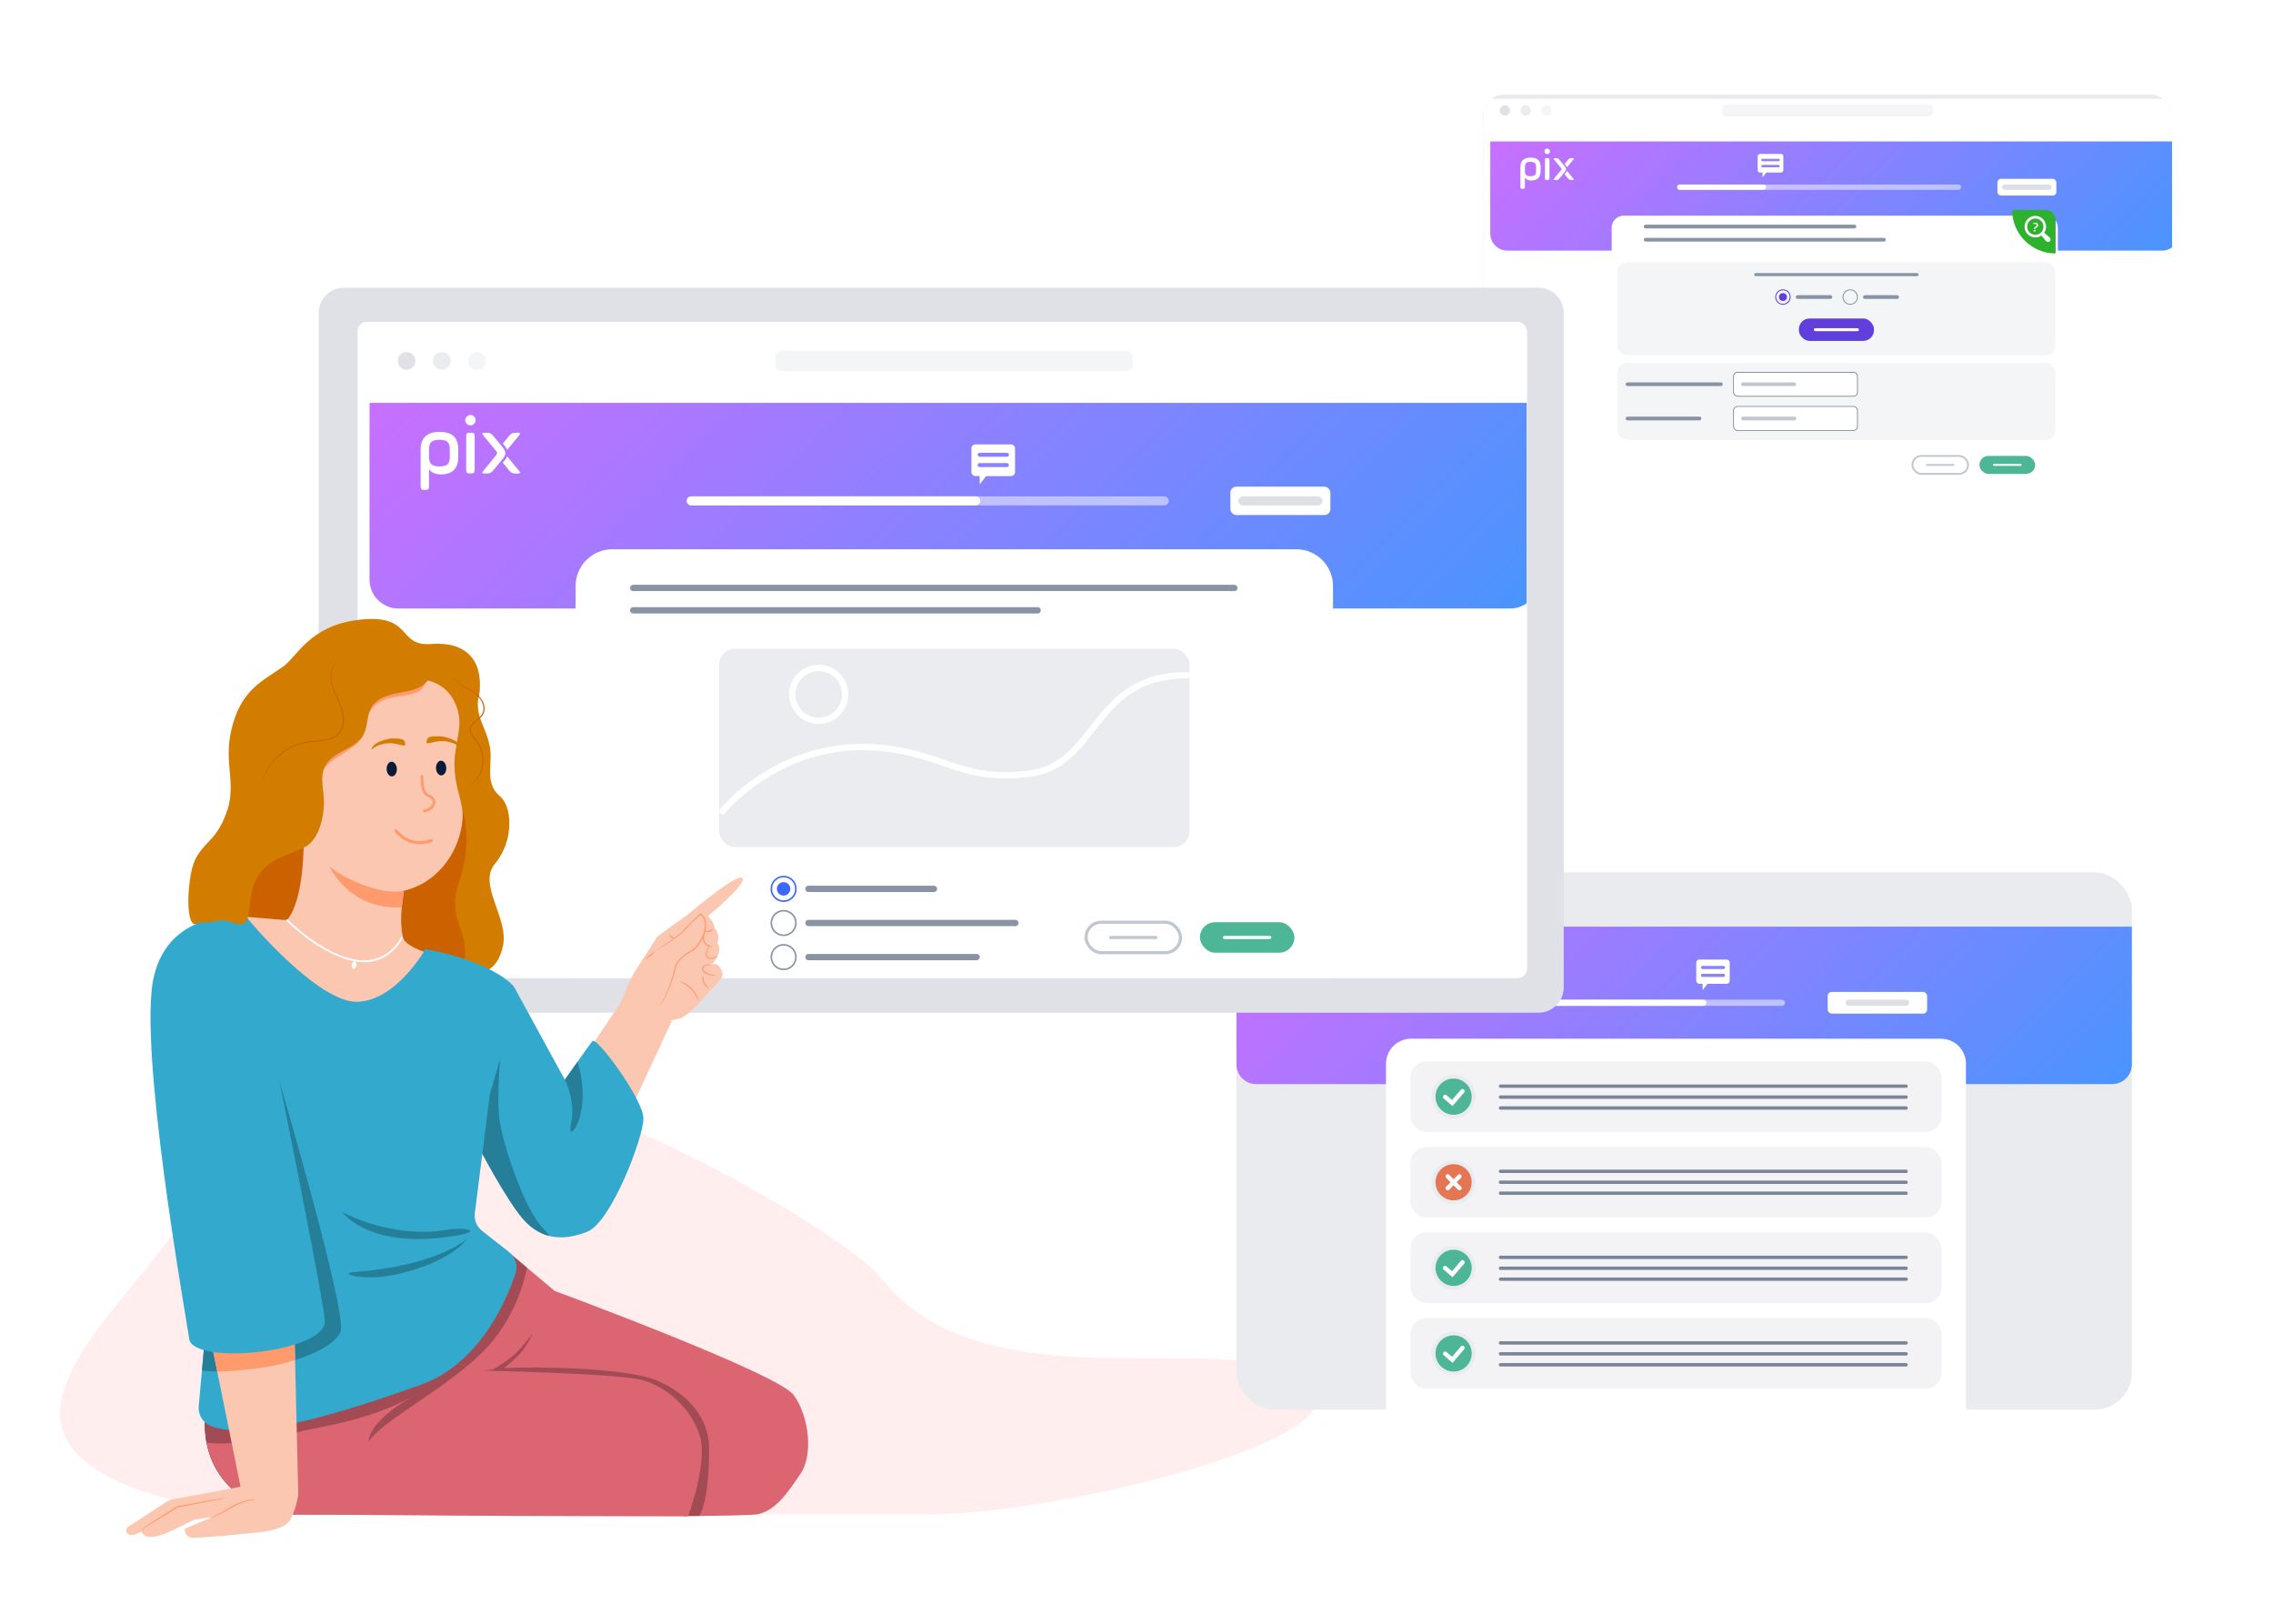 <?xml version="1.0" encoding="UTF-8"?><svg id="Calque_4" data-name="Calque 4" xmlns="http://www.w3.org/2000/svg" xmlns:xlink="http://www.w3.org/1999/xlink" viewBox="0 0 700 500"><defs><style>.cls-1, .cls-2, .cls-3, .cls-4, .cls-5, .cls-6, .cls-7, .cls-8, .cls-9, .cls-10, .cls-11, .cls-12, .cls-13, .cls-14, .cls-15, .cls-16, .cls-17, .cls-18, .cls-19, .cls-20, .cls-21, .cls-22, .cls-23, .cls-24, .cls-25, .cls-26, .cls-27, .cls-28, .cls-29, .cls-30, .cls-31, .cls-32 {
        fill: none;
      }

      .cls-33 {
        mask: url(#mask);
      }

      .cls-34 {
        filter: url(#drop-shadow-2);
      }

      .cls-35 {
        fill: #f4f5f7;
      }

      .cls-36 {
        filter: url(#drop-shadow-12);
      }

      .cls-36, .cls-37, .cls-38, .cls-39, .cls-40, .cls-41, .cls-42 {
        fill: #fff;
      }

      .cls-43, .cls-44, .cls-45 {
        fill: #eaebef;
      }

      .cls-46 {
        fill: #e47653;
      }

      .cls-46, .cls-37, .cls-11, .cls-47, .cls-48 {
        fill-rule: evenodd;
      }

      .cls-49 {
        fill: url(#Dégradé_sans_nom_11-3);
        filter: url(#drop-shadow-11);
      }

      .cls-2 {
        stroke-width: .96px;
      }

      .cls-2, .cls-3 {
        stroke: #ff9a6c;
      }

      .cls-2, .cls-3, .cls-4, .cls-6, .cls-7, .cls-8, .cls-9, .cls-10, .cls-11, .cls-14, .cls-15, .cls-16, .cls-17, .cls-18, .cls-20, .cls-21, .cls-22, .cls-23, .cls-24, .cls-25, .cls-26, .cls-27, .cls-28, .cls-29, .cls-30, .cls-31, .cls-32 {
        stroke-linecap: round;
      }

      .cls-2, .cls-3, .cls-10, .cls-11, .cls-15, .cls-16, .cls-17, .cls-20, .cls-22, .cls-23, .cls-24, .cls-26 {
        stroke-linejoin: round;
      }

      .cls-3 {
        stroke-width: .82px;
      }

      .cls-4, .cls-5, .cls-6, .cls-7, .cls-8, .cls-9, .cls-12, .cls-13, .cls-18, .cls-19, .cls-21, .cls-25, .cls-27, .cls-28, .cls-29, .cls-30, .cls-31, .cls-32 {
        stroke-miterlimit: 10;
      }

      .cls-4, .cls-6, .cls-30 {
        stroke: #dddfe5;
      }

      .cls-4, .cls-21, .cls-25 {
        stroke-width: 2.79px;
      }

      .cls-50 {
        fill: #f3f3f5;
      }

      .cls-51 {
        fill: #375a64;
      }

      .cls-5, .cls-7, .cls-29 {
        stroke-width: .97px;
      }

      .cls-5, .cls-13, .cls-15, .cls-29, .cls-31 {
        stroke: #c1c7d0;
      }

      .cls-6, .cls-18, .cls-28 {
        stroke-width: 1.9px;
      }

      .cls-52, .cls-53 {
        fill: #dfe1e6;
      }

      .cls-7, .cls-8, .cls-9, .cls-10, .cls-11, .cls-14, .cls-16, .cls-17, .cls-18, .cls-21, .cls-25, .cls-27, .cls-28 {
        stroke: #fff;
      }

      .cls-8, .cls-9, .cls-30 {
        stroke-width: 1.64px;
      }

      .cls-54 {
        fill: #1a2e35;
      }

      .cls-55 {
        fill: #d37d00;
      }

      .cls-56, .cls-48 {
        fill: #4db696;
      }

      .cls-57 {
        fill: #db6571;
      }

      .cls-9, .cls-18, .cls-25 {
        opacity: .5;
      }

      .cls-58 {
        fill: #33aacd;
      }

      .cls-10, .cls-11, .cls-26 {
        stroke-width: 1.94px;
      }

      .cls-38 {
        stroke: #5e6c84;
        stroke-width: .2px;
      }

      .cls-12 {
        stroke: #613fdd;
      }

      .cls-12, .cls-20 {
        stroke-width: .29px;
      }

      .cls-53 {
        filter: url(#drop-shadow-9);
      }

      .cls-13, .cls-27, .cls-31 {
        stroke-width: .57px;
      }

      .cls-59 {
        mask: url(#mask-2);
      }

      .cls-60 {
        mask: url(#mask-3);
      }

      .cls-61 {
        mask: url(#mask-4);
      }

      .cls-62 {
        mask: url(#mask-1);
      }

      .cls-63 {
        fill: #a34b54;
      }

      .cls-14 {
        stroke-width: 1.33px;
      }

      .cls-64 {
        fill: #613fdd;
      }

      .cls-65 {
        clip-path: url(#clippath-10);
      }

      .cls-66 {
        fill: #cc6100;
      }

      .cls-15, .cls-23 {
        stroke-width: 1.15px;
      }

      .cls-67 {
        filter: url(#drop-shadow-10);
      }

      .cls-68 {
        clip-path: url(#clippath-1);
      }

      .cls-69 {
        clip-path: url(#clippath-3);
      }

      .cls-70 {
        clip-path: url(#clippath-4);
      }

      .cls-71 {
        clip-path: url(#clippath-2);
      }

      .cls-72 {
        clip-path: url(#clippath-7);
      }

      .cls-73 {
        clip-path: url(#clippath-6);
      }

      .cls-74 {
        clip-path: url(#clippath-9);
      }

      .cls-75 {
        clip-path: url(#clippath-8);
      }

      .cls-76 {
        clip-path: url(#clippath-5);
      }

      .cls-16 {
        stroke-width: .9px;
      }

      .cls-17 {
        stroke-width: .55px;
      }

      .cls-77 {
        fill: url(#Dégradé_sans_nom_11-2);
        filter: url(#drop-shadow-7);
      }

      .cls-19 {
        stroke: #3d68ff;
      }

      .cls-19, .cls-22 {
        stroke-width: .49px;
      }

      .cls-20, .cls-22, .cls-23, .cls-24, .cls-26 {
        stroke: #8993a4;
      }

      .cls-24 {
        stroke-width: .94px;
      }

      .cls-40 {
        filter: url(#drop-shadow-8);
      }

      .cls-41 {
        filter: url(#drop-shadow-5);
      }

      .cls-42 {
        filter: url(#drop-shadow-4);
      }

      .cls-78 {
        fill: #fbc7b1;
      }

      .cls-79 {
        fill: url(#Dégradé_sans_nom_11);
        filter: url(#drop-shadow-3);
      }

      .cls-47, .cls-80 {
        fill: #ff9a6c;
      }

      .cls-81 {
        fill: #0a1b38;
      }

      .cls-82 {
        fill: #ebecf0;
      }

      .cls-83 {
        fill: #2eb12d;
      }

      .cls-84 {
        fill: #3d68ff;
      }

      .cls-85 {
        fill: #ffeeed;
      }

      .cls-86 {
        clip-path: url(#clippath);
      }

      .cls-87 {
        fill: #267f99;
      }

      .cls-44 {
        filter: url(#drop-shadow-1);
      }

      .cls-45 {
        filter: url(#drop-shadow-6);
      }

      .cls-88 {
        fill: #ff9a6c;
      }

      .cls-32 {
        stroke: #7a8599;
        stroke-width: 1.03px;
      }</style><filter id="drop-shadow-1" x="444" y="17" width="237" height="144" filterUnits="userSpaceOnUse"><feOffset dx="0" dy="0"/><feGaussianBlur result="blur" stdDeviation="4"/><feFlood flood-color="#a3a3a3" flood-opacity=".4"/><feComposite in2="blur" operator="in"/><feComposite in="SourceGraphic"/></filter><clipPath id="clippath"><rect class="cls-1" x="456.78" y="29.11" width="212.15" height="118.98" rx="6.44" ry="6.44"/></clipPath><clipPath id="clippath-1"><path class="cls-39" d="M456.78,38.9h212.15v107.51c0,.93-.75,1.68-1.68,1.68h-208.78c-.93,0-1.68-.75-1.68-1.68V38.9h0Z"/></clipPath><filter id="drop-shadow-2" x="429.44" y="13.44" width="272" height="169" filterUnits="userSpaceOnUse"><feOffset dx="2.19" dy="2.19"/><feGaussianBlur result="blur-2" stdDeviation="2.19"/><feFlood flood-color="#939393" flood-opacity=".5"/><feComposite in2="blur-2" operator="in"/><feComposite in="SourceGraphic"/></filter><linearGradient id="Dégradé_sans_nom_11" data-name="Dégradé sans nom 11" x1="623.53" y1="114.84" x2="502.18" y2="-6.51" gradientUnits="userSpaceOnUse"><stop offset="0" stop-color="#4a94ff"/><stop offset="1" stop-color="#c86fff"/></linearGradient><filter id="drop-shadow-3" x="431.38" y="16.38" width="263" height="84" filterUnits="userSpaceOnUse"><feOffset dx="0" dy="2.46"/><feGaussianBlur result="blur-3" stdDeviation="8.21"/><feFlood flood-color="#000" flood-opacity=".15"/><feComposite in2="blur-3" operator="in"/><feComposite in="SourceGraphic"/></filter><filter id="drop-shadow-4" x="469.86" y="39.86" width="187" height="136" filterUnits="userSpaceOnUse"><feOffset dx="0" dy="2.41"/><feGaussianBlur result="blur-4" stdDeviation="8.05"/><feFlood flood-color="#e3e4e3" flood-opacity=".15"/><feComposite in2="blur-4" operator="in"/><feComposite in="SourceGraphic"/></filter><filter id="drop-shadow-5" x="453.04" y="27.04" width="219" height="17" filterUnits="userSpaceOnUse"><feOffset dx="0" dy="1.31"/><feGaussianBlur result="blur-5" stdDeviation=".99"/><feFlood flood-color="#7a7a7a" flood-opacity=".2"/><feComposite in2="blur-5" operator="in"/><feComposite in="SourceGraphic"/></filter><filter id="drop-shadow-6" x="363.62" y="251.62" width="310" height="200" filterUnits="userSpaceOnUse"><feOffset dx="0" dy="0"/><feGaussianBlur result="blur-6" stdDeviation="5.46"/><feFlood flood-color="#a3a3a3" flood-opacity=".25"/><feComposite in2="blur-6" operator="in"/><feComposite in="SourceGraphic"/></filter><linearGradient id="Dégradé_sans_nom_11-2" data-name="Dégradé sans nom 11" x1="598.83" y1="385.12" x2="438.49" y2="224.78" xlink:href="#Dégradé_sans_nom_11"/><filter id="drop-shadow-7" x="351.52" y="256.52" width="334" height="106" filterUnits="userSpaceOnUse"><feOffset dx="0" dy="2.85"/><feGaussianBlur result="blur-7" stdDeviation="9.49"/><feFlood flood-color="#000" flood-opacity=".15"/><feComposite in2="blur-7" operator="in"/><feComposite in="SourceGraphic"/></filter><filter id="drop-shadow-8" x="398.08" y="291.08" width="236" height="174" filterUnits="userSpaceOnUse"><feOffset dx="0" dy="2.79"/><feGaussianBlur result="blur-8" stdDeviation="9.31"/><feFlood flood-color="#e3e4e3" flood-opacity=".15"/><feComposite in2="blur-8" operator="in"/><feComposite in="SourceGraphic"/></filter><mask id="mask" x="439.5" y="329.24" width="15.51" height="15.51" maskUnits="userSpaceOnUse"><g id="mask-12"><path id="path-11-2" data-name="path-11" class="cls-37" d="M447.25,329.24h0c4.28,0,7.75,3.47,7.75,7.75h0c0,4.28-3.47,7.75-7.75,7.75h0c-4.28,0-7.75-3.47-7.75-7.75h0c0-4.28,3.47-7.75,7.75-7.75Z"/></g></mask><mask id="mask-1" x="441.01" y="354.28" width="21.7" height="21.7" maskUnits="userSpaceOnUse"><g id="mask-12-2" data-name="mask-12"><path id="path-11-4" data-name="path-11" class="cls-37" d="M459.54,372.8h0c-4.24,4.24-11.11,4.24-15.35,0h0c-4.24-4.24-4.24-11.11,0-15.35h0c4.24-4.24,11.11-4.24,15.35,0h0c4.24,4.24,4.24,11.11,0,15.35Z"/></g></mask><mask id="mask-2" x="437.88" y="349" width="21.7" height="21.7" maskUnits="userSpaceOnUse"><g id="mask-12-3" data-name="mask-12"><path id="path-11-5" data-name="path-11" class="cls-37" d="M456.4,352.18h0c4.24,4.24,4.24,11.11,0,15.35h0c-4.24,4.24-11.11,4.24-15.35,0h0c-4.24-4.24-4.24-11.11,0-15.35h0c4.24-4.24,11.11-4.24,15.35,0Z"/></g></mask><mask id="mask-3" x="439.5" y="381.95" width="15.51" height="15.51" maskUnits="userSpaceOnUse"><g id="mask-12-4" data-name="mask-12"><path id="path-11-7" data-name="path-11" class="cls-37" d="M447.25,381.95h0c4.28,0,7.75,3.47,7.75,7.75h0c0,4.28-3.47,7.75-7.75,7.75h0c-4.28,0-7.75-3.47-7.75-7.75h0c0-4.28,3.47-7.75,7.75-7.75Z"/></g></mask><mask id="mask-4" x="439.5" y="408.31" width="15.51" height="15.51" maskUnits="userSpaceOnUse"><g id="mask-12-5" data-name="mask-12"><path id="path-11-9" data-name="path-11" class="cls-37" d="M447.25,408.31h0c4.28,0,7.75,3.47,7.75,7.75h0c0,4.28-3.47,7.75-7.75,7.75h0c-4.28,0-7.75-3.47-7.75-7.75h0c0-4.28,3.47-7.75,7.75-7.75Z"/></g></mask><filter id="drop-shadow-9" x="81.62" y="71.62" width="417" height="257" filterUnits="userSpaceOnUse"><feOffset dx="0" dy="0"/><feGaussianBlur result="blur-9" stdDeviation="5.46"/><feFlood flood-color="#a3a3a3" flood-opacity=".35"/><feComposite in2="blur-9" operator="in"/><feComposite in="SourceGraphic"/></filter><clipPath id="clippath-2"><rect class="cls-39" x="110.12" y="99.1" width="360.14" height="202.09" rx="2.86" ry="2.86"/></clipPath><filter id="drop-shadow-10" x="63.86" y="74.86" width="461" height="296" filterUnits="userSpaceOnUse"><feOffset dx="3.71" dy="3.71"/><feGaussianBlur result="blur-10" stdDeviation="3.71"/><feFlood flood-color="#939393" flood-opacity=".5"/><feComposite in2="blur-10" operator="in"/><feComposite in="SourceGraphic"/></filter><linearGradient id="Dégradé_sans_nom_11-3" data-name="Dégradé sans nom 11" x1="394.74" y1="249.78" x2="185.61" y2="40.65" xlink:href="#Dégradé_sans_nom_11"/><filter id="drop-shadow-11" x="68.2" y="78.2" width="445" height="148" filterUnits="userSpaceOnUse"><feOffset dx="0" dy="4.18"/><feGaussianBlur result="blur-11" stdDeviation="13.93"/><feFlood flood-color="#000" flood-opacity=".15"/><feComposite in2="blur-11" operator="in"/><feComposite in="SourceGraphic"/></filter><filter id="drop-shadow-12" x="132.02" y="124.02" width="316" height="236" filterUnits="userSpaceOnUse"><feOffset dx="0" dy="4.1"/><feGaussianBlur result="blur-12" stdDeviation="13.66"/><feFlood flood-color="#e3e4e3" flood-opacity=".15"/><feComposite in2="blur-12" operator="in"/><feComposite in="SourceGraphic"/></filter><clipPath id="clippath-3"><path class="cls-57" d="M153.71,383.17l17.13,14.36s68.7,25.35,73.56,32.02c4.86,6.68,6.07,18.51,2.12,24.28-3.95,5.77-7.36,11.05-13.05,12.44s-147.5,0-147.5,0c0,0-22.03-14.78-22.76-30.96l90.51-52.15Z"/></clipPath><clipPath id="clippath-4"><path class="cls-57" d="M133.31,418.02l15.9,4.04s39.04.87,47.54,2.66c8.5,1.8,16.39,9.38,18.82,17.58,2.43,8.19-3.67,24.6-3.67,24.6l-125.93-.62s-24.89-5.16-22.76-30.96l70.11-17.3"/></clipPath><clipPath id="clippath-5"><path class="cls-55" d="M152.44,265.96c6.07-7.29,5.2-17.82,1.54-20.73-5.01-4.32-2.05-10.04-3.16-15.53-1.41-6.94-5.13-9.17-3.07-17.3l-65.23,13.7c-6.42,12.78-14.35,37.41-2.69,48.57,6.88,5.69,16.77,5.94,24.59,10.24,10.14,6.95,19.32,14.5,32.52,14.7,10.73,1.4,16.01.35,17.94-8.27,1.93-8.62-7.88-18.86-2.45-25.38Z"/></clipPath><clipPath id="clippath-6"><path class="cls-55" d="M95.68,274.05c-2.17-1.61,1.8-4.54,2.28-7.2s-3.13-7.3-2.9-7.85c1.46-3.38,4.43-6.37,3.07-15.43l-28.18,6.18c-3.28,10.35-9.46,9.78-11.14,19.19-1.55,8.66-.78,16.33,1.52,15.61,1.98-.62,24.24.19,26.58.05,4.16-.26,11.52-8.51,8.77-10.55Z"/></clipPath><clipPath id="clippath-7"><path class="cls-58" d="M158.58,304.38l15.37,28.1s7.21-10.23,8.47-11.89c1.26-1.65,15.73,17.97,15.73,23.85s-9.95,31.97-17.29,34.85c-7.34,2.88-13.9,2.44-19.36-3.46-5.46-5.89-14.91-24.2-14.91-24.2l11.99-47.26"/></clipPath><clipPath id="clippath-8"><path class="cls-58" d="M75.79,282.24c.83,1.25,22.26,26.66,34.32,26.24,12.07-.42,20.89-16.21,20.89-16.21,0,0,17.38,2.71,26.3,10.5,1.73,1.51,2.39,3.91,1.74,6.12l-8.05,27.63c-.09.3-.15.61-.19.92l-4.57,36.13c-.26,2.08.58,4.14,2.23,5.44l8.34,6.58c1.98,1.56,2.77,4.2,1.96,6.59-2.87,8.5-11.2,27.82-29.18,34.24-20.68,7.38-52.82,18.05-65.03,12.5-2.26-1.03-3.57-3.44-3.35-5.92l1.68-18.54c.02-.19.03-.38.02-.56l-.35-88.64c0-.62.09-1.23.27-1.82l12.96-41.23Z"/></clipPath><clipPath id="clippath-9"><path class="cls-78" d="M90.63,408.72l-25.44,5.12,8.88,43.98-21.04,3.92c-.53.1-1.04.29-1.51.56l-11.99,7.81c-1.03.67-.73,2.27.47,2.51.95.19,2.06-.06,3.66-1.1,0,0,.33,4.31,9.87-.5l6.19-3.01,5.93-.95-8.78,3.69s-.18,2.78,2.68,2.78c1.85,0,8.67-.55,8.67-.55l8.05-.78c1.67-.33,11.23-.27,13.35-4.61,1.84-3.75,2.23-7.47,2.23-7.47l-1.22-51.39Z"/></clipPath><clipPath id="clippath-10"><path class="cls-78" d="M141.45,223.63c.43-5.01-2.25-14.6-13.97-14.58l-32.29,1.75c-2.95.19-5.26,2.61-5.33,5.57,0,0,9.26,53.4-1.45,66.99-.99,1.26,2.58,10.58,7.01,11.43,9.92,1.91,28.96-4.8,28.96-4.8-1.7-6.88-.37-11.88,0-15.69,11.56-2.78,17.38-13.36,18.05-21.82.46-5.72-2.53-9.45-2.48-17.59.02-3.43,1.23-8.07,1.5-11.26Z"/></clipPath></defs><g id="Ordinateur"><rect class="cls-44" x="456.78" y="29.11" width="212.15" height="118.98" rx="6.44" ry="6.44"/><g class="cls-86"><g><path class="cls-39" d="M456.78,38.9h212.15v107.51c0,.93-.75,1.68-1.68,1.68h-208.78c-.93,0-1.68-.75-1.68-1.68V38.9h0Z"/><g class="cls-68"><g class="cls-34"><path class="cls-39" d="M456.94,38.89h211.89v127.84c0,.93-.75,1.68-1.68,1.68h-208.52c-.93,0-1.68-.75-1.68-1.68V38.89h0Z"/><path class="cls-79" d="M456.77,38.89h212.16v28.39c0,2.89-2.35,5.24-5.24,5.24h-201.69c-2.89,0-5.24-2.35-5.24-5.24v-28.39h0Z"/><g><path class="cls-42" d="M497.83,61.81h130.05c2.03,0,3.68,1.65,3.68,3.68v82.6h-137.41v-82.6c0-2.03,1.65-3.68,3.68-3.68Z"/><line class="cls-23" x1="504.61" y1="67.57" x2="568.9" y2="67.57"/><line class="cls-23" x1="504.61" y1="71.63" x2="577.97" y2="71.63"/><rect class="cls-35" x="495.96" y="78.6" width="134.79" height="28.62" rx="2.86" ry="2.86"/><rect class="cls-35" x="495.96" y="109.54" width="134.79" height="23.73" rx="2.86" ry="2.86"/><rect class="cls-56" x="607.41" y="138.2" width="17.14" height="5.54" rx="2.77" ry="2.77"/><rect class="cls-13" x="586.76" y="138.2" width="17.14" height="5.54" rx="2.77" ry="2.77"/><line class="cls-31" x1="591.22" y1="140.97" x2="599.43" y2="140.97"/><line class="cls-27" x1="611.88" y1="140.97" x2="620.09" y2="140.97"/><g><path class="cls-83" d="M630.86,65.5v10.14c-.09.09-.14.13-.22.22-7.23-.12-13.07-5.96-13.17-13.2l.18-.2c1.06,0,6.62,0,10.19,0,1.68,0,3.03,1.36,3.03,3.04Z"/><path class="cls-83" d="M624.62,65.11c1.38,0,2.5,1.12,2.5,2.51s-1.12,2.51-2.5,2.51-2.5-1.12-2.5-2.51,1.12-2.51,2.5-2.51Z"/><path class="cls-39" d="M627.12,67.61c0-1.38-1.12-2.51-2.5-2.51s-2.51,1.12-2.51,2.51,1.12,2.51,2.51,2.51,2.5-1.12,2.5-2.51ZM629.04,70.94c.32.28.36.78.08,1.1-.28.33-.77.36-1.1.08-.03-.03-.06-.06-.09-.08l-1.45-1.69c-.53.36-1.17.58-1.87.58-1.83,0-3.31-1.48-3.31-3.32s1.48-3.32,3.32-3.32,3.31,1.48,3.31,3.32c0,.69-.21,1.34-.58,1.87l1.69,1.45Z"/><path class="cls-39" d="M624.42,68.31c.14,0,.16-.02.21-.12.05-.09.15-.18.3-.27.18-.1.31-.2.4-.31.09-.11.14-.27.14-.47-.01-.56-.31-.77-.95-.76-.1,0-.2.01-.32.03-.15.03-.18.06-.18.2v.07c0,.13.04.17.19.13.12-.03.22-.04.33-.04.35,0,.48.08.48.37,0,.15-.08.27-.16.34-.04.03-.1.07-.19.13-.3.19-.46.38-.47.57,0,.1.05.13.18.13h.05ZM624.41,69.11c.16,0,.28-.12.28-.27,0-.15-.13-.26-.29-.26-.16,0-.28.12-.28.27,0,.15.13.27.28.26Z"/></g><line class="cls-24" x1="538.52" y1="82.37" x2="588.18" y2="82.37"/><g><line class="cls-23" x1="572.12" y1="89.28" x2="582.05" y2="89.28"/><circle class="cls-20" cx="567.61" cy="89.28" r="2.23"/></g><g><line class="cls-23" x1="551.4" y1="89.28" x2="561.49" y2="89.28"/><circle class="cls-12" cx="546.89" cy="89.28" r="2.23"/><circle class="cls-64" cx="546.89" cy="89.28" r="1.22"/></g><rect class="cls-64" x="551.79" y="95.88" width="23.13" height="6.91" rx="3.31" ry="3.31"/><line class="cls-16" x1="556.86" y1="99.33" x2="569.84" y2="99.33"/><rect class="cls-38" x="531.69" y="112.43" width="38.15" height="7.41" rx="1.22" ry="1.22"/><rect class="cls-38" x="531.69" y="122.97" width="38.15" height="7.41" rx="1.22" ry="1.22"/><line class="cls-23" x1="499.03" y1="116.13" x2="527.77" y2="116.13"/><line class="cls-15" x1="534.58" y1="116.13" x2="550.39" y2="116.13"/><line class="cls-15" x1="534.58" y1="126.68" x2="550.39" y2="126.68"/><line class="cls-23" x1="499.03" y1="126.68" x2="521.2" y2="126.68"/></g><g id="_6.-logos_logos--pix_blanc" data-name="6.-logos/logos--pix/blanc"><path id="Combined-Shape" class="cls-37" d="M479.65,51.45l.25-.3c.22-.26.38-.5.47-.75l1.9,2.32c.35.44.33.52-.25.52h-.2c-.58,0-.79-.11-1.14-.52l-1.05-1.27ZM479.65,48.29l1.05-1.27c.35-.41.56-.52,1.14-.52h.2c.58,0,.59.08.25.52l-1.9,2.32c-.09-.24-.25-.49-.47-.75l-.25-.3ZM476.74,53.25c-.58,0-.59-.08-.25-.52l1.97-2.41c.15-.18.23-.33.23-.44,0-.13-.08-.28-.23-.44l-1.97-2.41c-.35-.44-.33-.52.25-.52h.2c.58,0,.79.11,1.14.52l1.51,1.84c.64.74.64,1.3,0,2.03l-1.51,1.84c-.35.41-.56.52-1.14.52h-.2ZM466.04,55.35v-6.11c0-1.94,1.15-2.9,3.11-2.9,2.12,0,3.12.92,3.12,2.9v1.18c0,1.97-.94,2.96-2.84,2.96-.97,0-1.64-.3-2.01-.88v2.84c0,.49-.12.61-.61.61h-.16c-.49,0-.61-.12-.61-.61ZM470.87,50.45v-1.17c0-1.14-.35-1.63-1.71-1.63s-1.73.49-1.73,1.63v1.17c0,1.13.38,1.62,1.73,1.62s1.71-.48,1.71-1.62ZM473.59,52.62v-5.52c0-.49.12-.61.61-.61h.18c.49,0,.61.12.61.61v5.52c0,.49-.12.61-.61.61h-.18c-.49,0-.61-.12-.61-.61ZM473.68,45.02c-.34-.34-.34-.88,0-1.21.34-.34.89-.34,1.21,0,.34.33.34.87,0,1.21-.33.33-.87.33-1.21,0Z"/></g><line class="cls-9" x1="515.14" y1="55.45" x2="600.94" y2="55.45"/><line class="cls-8" x1="515.14" y1="55.45" x2="540.88" y2="55.45"/><path class="cls-37" d="M546.29,45.21h-6.46c-.4,0-.73.33-.73.73v4.28c0,.4.33.73.73.73h.77v1.43s.03.03.04,0l1.12-1.44h4.52c.4,0,.73-.33.73-.73v-4.28c0-.4-.33-.73-.73-.73ZM545.54,49.33h-4.95c-.2,0-.37-.16-.37-.37s.16-.37.37-.37h4.95c.2,0,.37.16.37.37s-.16.37-.37.37ZM545.55,47.46h-4.95c-.2,0-.37-.16-.37-.37s.16-.37.37-.37h4.95c.2,0,.37.16.37.37s-.16.37-.37.37Z"/><rect class="cls-39" x="612.94" y="52.88" width="18.15" height="5.15" rx="1.08" ry="1.08"/><line class="cls-30" x1="615.21" y1="55.45" x2="628.81" y2="55.45"/></g></g></g><g><path id="Path_2207" data-name="Path 2207" class="cls-41" d="M458.27,29.11h209.29c.76,0,1.38.62,1.38,1.38v8.41h-212.15v-8.3c0-.82.66-1.49,1.48-1.49Z"/><circle id="Ellipse_1" data-name="Ellipse 1" class="cls-52" cx="463.46" cy="34.01" r="1.6"/><circle id="Ellipse_2" data-name="Ellipse 2" class="cls-82" cx="469.86" cy="34.01" r="1.6"/><circle id="Ellipse_3" data-name="Ellipse 3" class="cls-35" cx="476.27" cy="34.01" r="1.6"/><rect class="cls-35" x="530.43" y="32.15" width="64.86" height="3.71" rx="1.16" ry="1.16"/></g></g></g><path class="cls-85" d="M93.81,466.28h192.73c39.31,0,139.46-24.03,115.62-41.25-23.84-17.21-98.29,9.3-130.45-31.13-16.1-20.25-187.31-118.18-208.18-33.21-5.52,22.48-43.22,50.36-45.02,73.36-1.64,20.86,35.44,32.23,75.3,32.23Z"/><g><rect class="cls-45" x="380.78" y="268.62" width="275.76" height="165.43" rx="11.41" ry="11.41"/><path class="cls-77" d="M380.78,282.49h275.76v42.43c0,3.34-2.71,6.06-6.06,6.06h-263.64c-3.34,0-6.06-2.71-6.06-6.06v-42.43h0Z"/><path class="cls-40" d="M434.57,317.06h163.15c4.26,0,7.72,3.46,7.72,7.72v109.27h-178.6v-109.27c0-4.26,3.46-7.72,7.72-7.72Z"/><g id="_6.-logos_logos--pix_blanc-2" data-name="6.-logos/logos--pix/blanc"><path id="Combined-Shape-2" data-name="Combined-Shape" class="cls-37" d="M412.2,299.79l.36-.43c.32-.37.54-.72.68-1.07l2.71,3.31c.49.63.47.75-.35.75h-.28c-.82,0-1.12-.16-1.62-.75l-1.49-1.81ZM412.2,295.28l1.49-1.81c.49-.58.8-.75,1.62-.75h.28c.82,0,.84.12.35.75l-2.71,3.31c-.13-.35-.36-.7-.68-1.07l-.36-.43ZM408.06,302.34c-.82,0-.84-.12-.35-.75l2.81-3.43c.21-.26.33-.47.33-.63,0-.19-.12-.4-.33-.63l-2.81-3.43c-.49-.63-.47-.75.35-.75h.28c.82,0,1.12.16,1.62.75l2.15,2.61c.91,1.05.91,1.84,0,2.89l-2.15,2.61c-.49.58-.8.75-1.62.75h-.28ZM392.83,305.33v-8.69c0-2.77,1.63-4.12,4.43-4.12,3.01,0,4.45,1.32,4.45,4.12v1.68c0,2.81-1.34,4.22-4.04,4.22-1.38,0-2.33-.43-2.85-1.26v4.05c0,.7-.17.87-.87.87h-.23c-.7,0-.87-.17-.87-.87ZM399.7,298.37v-1.66c0-1.63-.5-2.32-2.43-2.32s-2.47.7-2.47,2.32v1.66c0,1.61.54,2.3,2.47,2.3s2.43-.68,2.43-2.3ZM403.57,301.45v-7.86c0-.7.17-.87.87-.87h.25c.7,0,.87.17.87.87v7.86c0,.7-.17.87-.87.87h-.25c-.7,0-.87-.17-.87-.87ZM403.7,290.63c-.49-.48-.49-1.26,0-1.72.49-.48,1.26-.48,1.73,0,.49.46.49,1.24,0,1.72-.47.46-1.24.46-1.73,0Z"/></g><line class="cls-18" x1="437.25" y1="308.79" x2="548.76" y2="308.79"/><line class="cls-28" x1="437.25" y1="308.79" x2="524.55" y2="308.79"/><path class="cls-37" d="M531.73,295.47h-8.4c-.53,0-.95.43-.95.95v5.57c0,.53.43.95.95.95h1.01v1.86s.03.04.06.01l1.46-1.87h5.88c.53,0,.95-.43.95-.95v-5.57c0-.53-.43-.95-.95-.95ZM530.75,300.83h-6.44c-.26,0-.48-.21-.48-.48s.21-.48.48-.48h6.44c.26,0,.48.21.48.48s-.21.48-.48.48ZM530.77,298.4h-6.44c-.26,0-.48-.21-.48-.48s.21-.48.48-.48h6.44c.26,0,.48.21.48.48s-.21.48-.48.48Z"/><rect class="cls-39" x="562.86" y="305.44" width="30.62" height="6.69" rx="1.24" ry="1.24"/><line class="cls-6" x1="569.33" y1="308.79" x2="587.01" y2="308.79"/><g><rect class="cls-50" x="434.34" y="326.84" width="163.61" height="21.72" rx="4.9" ry="4.9"/><g id="Chart"><g id="Oval"><circle id="path-9" class="cls-43" cx="447.66" cy="337.7" r="6.73"/></g><g id="Path-9-_-Path-8-Mask" data-name="Path-9-+-Path-8-Mask"><g id="Mask"><path id="path-11" class="cls-48" d="M447.66,332.13h0c-3.08,0-5.57,2.49-5.57,5.57h0c0,3.08,2.49,5.57,5.57,5.57h0c3.08,0,5.57-2.49,5.57-5.57h0c0-3.08-2.49-5.57-5.57-5.57Z"/></g><g class="cls-33"><polyline id="Path-8" class="cls-14" points="445.05 337.76 447.25 339.66 450.39 335.99"/></g></g></g><line class="cls-32" x1="462.09" y1="334.46" x2="587.01" y2="334.46"/><line class="cls-32" x1="462.09" y1="337.83" x2="587.01" y2="337.83"/><line class="cls-32" x1="462.09" y1="341.19" x2="587.01" y2="341.19"/></g><g><rect class="cls-50" x="434.34" y="353.19" width="163.61" height="21.72" rx="4.9" ry="4.9"/><line class="cls-32" x1="462.09" y1="360.69" x2="587.01" y2="360.69"/><line class="cls-32" x1="462.09" y1="364.05" x2="587.01" y2="364.05"/><line class="cls-32" x1="462.09" y1="367.42" x2="587.01" y2="367.42"/><g id="Chart-2" data-name="Chart"><g id="Oval-2" data-name="Oval"><circle id="path-9-2" data-name="path-9" class="cls-43" cx="447.66" cy="364.05" r="6.73"/></g><g id="Path-9-_-Path-8-Mask-2" data-name="Path-9-+-Path-8-Mask"><g id="Mask-2" data-name="Mask"><path id="path-11-3" data-name="path-11" class="cls-46" d="M447.66,358.48h0c-3.08,0-5.57,2.49-5.57,5.57h0c0,3.08,2.49,5.57,5.57,5.57h0c3.08,0,5.57-2.49,5.57-5.57h0c0-3.08-2.49-5.57-5.57-5.57Z"/></g><g><g class="cls-62"><line id="Path-8-2" data-name="Path-8" class="cls-14" x1="449.46" y1="362.25" x2="445.85" y2="365.86"/></g><g class="cls-59"><line id="Path-8-3" data-name="Path-8" class="cls-14" x1="445.85" y1="362.25" x2="449.46" y2="365.86"/></g></g></g></g></g><g><rect class="cls-50" x="434.34" y="379.55" width="163.61" height="21.72" rx="4.9" ry="4.9"/><line class="cls-32" x1="462.09" y1="387.17" x2="587.01" y2="387.17"/><line class="cls-32" x1="462.09" y1="390.54" x2="587.01" y2="390.54"/><line class="cls-32" x1="462.09" y1="393.9" x2="587.01" y2="393.9"/><g id="Chart-3" data-name="Chart"><g id="Oval-3" data-name="Oval"><circle id="path-9-3" data-name="path-9" class="cls-43" cx="447.66" cy="390.41" r="6.73"/></g><g id="Path-9-_-Path-8-Mask-3" data-name="Path-9-+-Path-8-Mask"><g id="Mask-3" data-name="Mask"><path id="path-11-6" data-name="path-11" class="cls-48" d="M447.66,384.84h0c-3.08,0-5.57,2.49-5.57,5.57h0c0,3.08,2.49,5.57,5.57,5.57h0c3.08,0,5.57-2.49,5.57-5.57h0c0-3.08-2.49-5.57-5.57-5.57Z"/></g><g class="cls-60"><polyline id="Path-8-4" data-name="Path-8" class="cls-14" points="445.05 390.47 447.25 392.37 450.39 388.7"/></g></g></g></g><g><rect class="cls-50" x="434.34" y="405.91" width="163.61" height="21.72" rx="4.9" ry="4.9"/><line class="cls-32" x1="462.09" y1="413.53" x2="587.01" y2="413.53"/><line class="cls-32" x1="462.09" y1="416.89" x2="587.01" y2="416.89"/><line class="cls-32" x1="462.09" y1="420.26" x2="587.01" y2="420.26"/><g id="Chart-4" data-name="Chart"><g id="Oval-4" data-name="Oval"><circle id="path-9-4" data-name="path-9" class="cls-43" cx="447.66" cy="416.77" r="6.73"/></g><g id="Path-9-_-Path-8-Mask-4" data-name="Path-9-+-Path-8-Mask"><g id="Mask-4" data-name="Mask"><path id="path-11-8" data-name="path-11" class="cls-48" d="M447.66,411.19h0c-3.08,0-5.57,2.49-5.57,5.57h0c0,3.08,2.49,5.57,5.57,5.57h0c3.08,0,5.57-2.49,5.57-5.57h0c0-3.08-2.49-5.57-5.57-5.57Z"/></g><g class="cls-61"><polyline id="Path-8-5" data-name="Path-8" class="cls-14" points="445.05 416.83 447.25 418.73 450.39 415.06"/></g></g></g></g></g><g id="Ordinateur-2" data-name="Ordinateur"><g><path id="Path_2211" data-name="Path 2211" class="cls-53" d="M105.88,88.6h367.94c4.27,0,7.74,3.47,7.74,7.75v207.74c0,4.28-3.47,7.75-7.74,7.75H105.88c-4.27,0-7.74-3.47-7.74-7.75V96.35c0-4.28,3.47-7.75,7.74-7.75Z"/><g><rect class="cls-39" x="110.12" y="99.1" width="360.14" height="202.09" rx="2.86" ry="2.86"/><g class="cls-71"><g class="cls-67"><rect class="cls-39" x="110.37" y="99.14" width="359.69" height="201.84" rx="2.85" ry="2.85"/><path class="cls-49" d="M110.1,116.17h360.16v54.43c0,4.91-3.98,8.89-8.89,8.89H118.99c-4.91,0-8.89-3.98-8.89-8.89v-54.43h0Z"/><g><path class="cls-36" d="M184.88,161.32h210.6c6.25,0,11.33,5.08,11.33,11.33v141.47h-233.26v-141.47c0-6.25,5.08-11.33,11.33-11.33Z"/><line class="cls-26" x1="191.3" y1="177.34" x2="376.43" y2="177.34"/><line class="cls-26" x1="191.3" y1="184.23" x2="315.84" y2="184.23"/><rect class="cls-82" x="217.77" y="196.07" width="144.82" height="61.07" rx="4.86" ry="4.86"/><circle class="cls-10" cx="248.41" cy="210.11" r="8.14"/><path class="cls-11" d="M218.8,246.09s18.35-22.97,49.69-19.41c19.38,2.2,24.03,10.33,44.57,7.89,21.54-2.56,19.41-30.37,48.71-30.37"/><rect class="cls-56" x="365.82" y="280.26" width="29.09" height="9.4" rx="4.7" ry="4.7"/><rect class="cls-5" x="330.75" y="280.26" width="29.09" height="9.4" rx="4.7" ry="4.7"/><line class="cls-29" x1="338.33" y1="284.97" x2="352.27" y2="284.97"/><line class="cls-7" x1="373.4" y1="284.97" x2="387.34" y2="284.97"/><g><g><line class="cls-26" x1="245.27" y1="280.51" x2="309" y2="280.51"/><circle class="cls-22" cx="237.61" cy="280.51" r="3.79"/></g><g><line class="cls-26" x1="245.27" y1="291.01" x2="297.06" y2="291.01"/><circle class="cls-22" cx="237.61" cy="291.01" r="3.79"/></g><g><line class="cls-26" x1="245.27" y1="270" x2="283.9" y2="270"/><circle class="cls-19" cx="237.61" cy="270" r="3.79"/><circle class="cls-84" cx="237.61" cy="270" r="2.07"/></g></g></g><g id="_6.-logos_logos--pix_blanc-3" data-name="6.-logos/logos--pix/blanc"><path id="Combined-Shape-3" data-name="Combined-Shape" class="cls-37" d="M151.13,138.76l.46-.56c.41-.48.71-.94.88-1.39l3.54,4.32c.64.82.61.98-.46.98h-.37c-1.07,0-1.47-.21-2.11-.98l-1.95-2.37ZM151.13,132.88l1.95-2.37c.64-.76,1.04-.98,2.11-.98h.37c1.07,0,1.1.15.46.98l-3.54,4.32c-.17-.45-.47-.91-.88-1.39l-.46-.56ZM145.72,142.1c-1.07,0-1.1-.15-.46-.98l3.67-4.48c.28-.34.43-.61.43-.82,0-.24-.15-.52-.43-.82l-3.67-4.48c-.64-.82-.61-.98.46-.98h.37c1.07,0,1.47.21,2.11.98l2.81,3.41c1.19,1.37,1.19,2.41,0,3.78l-2.81,3.41c-.64.76-1.04.98-2.11.98h-.37ZM125.83,146.01v-11.35c0-3.62,2.13-5.38,5.78-5.38,3.93,0,5.81,1.72,5.81,5.38v2.2c0,3.67-1.75,5.51-5.28,5.51-1.8,0-3.04-.56-3.73-1.64v5.28c0,.91-.23,1.14-1.14,1.14h-.3c-.91,0-1.14-.23-1.14-1.14ZM134.81,136.91v-2.17c0-2.12-.66-3.03-3.17-3.03s-3.22.91-3.22,3.03v2.17c0,2.1.71,3.01,3.22,3.01s3.17-.88,3.17-3.01ZM139.86,140.93v-10.26c0-.91.23-1.14,1.14-1.14h.33c.91,0,1.14.23,1.14,1.14v10.26c0,.91-.23,1.14-1.14,1.14h-.33c-.91,0-1.14-.23-1.14-1.14ZM140.04,126.8c-.63-.63-.63-1.64,0-2.25.63-.63,1.65-.63,2.26,0,.63.61.63,1.62,0,2.25-.61.61-1.62.61-2.26,0Z"/></g><line class="cls-25" x1="209.18" y1="150.52" x2="354.82" y2="150.52"/><line class="cls-21" x1="209.18" y1="150.52" x2="296.77" y2="150.52"/><path class="cls-37" d="M307.66,133.13h-10.97c-.69,0-1.24.56-1.24,1.24v7.27c0,.69.56,1.24,1.24,1.24h1.31v2.43s.04.05.07.02l1.9-2.44h7.68c.69,0,1.24-.56,1.24-1.24v-7.27c0-.69-.56-1.24-1.24-1.24ZM306.38,140.12h-8.41c-.34,0-.62-.28-.62-.62s.28-.62.62-.62h8.41c.34,0,.62.28.62.62s-.28.62-.62.62ZM306.4,136.95h-8.41c-.34,0-.62-.28-.62-.62s.28-.62.62-.62h8.41c.34,0,.62.28.62.62s-.28.62-.62.62Z"/><rect class="cls-39" x="375.2" y="146.15" width="30.8" height="8.74" rx="1.83" ry="1.83"/><line class="cls-4" x1="379.05" y1="150.52" x2="402.15" y2="150.52"/><g><path id="Path_2207-2" data-name="Path 2207" class="cls-39" d="M112.69,99.14h355.04c1.29,0,2.34,1.05,2.34,2.34v14.26H110.17v-14.09c0-1.39,1.13-2.52,2.52-2.52Z"/><circle id="Ellipse_1-2" data-name="Ellipse 1" class="cls-52" cx="121.5" cy="107.44" r="2.72"/><circle id="Ellipse_2-2" data-name="Ellipse 2" class="cls-82" cx="132.36" cy="107.44" r="2.72"/><circle id="Ellipse_3-2" data-name="Ellipse 3" class="cls-35" cx="143.23" cy="107.44" r="2.72"/><rect class="cls-35" x="235.11" y="104.29" width="110.03" height="6.3" rx="1.97" ry="1.97"/></g></g></g></g></g></g><g id="Femme"><g><g><path class="cls-78" d="M191.31,308.45c0-.24,2.7-6.76,3.74-8.51,1.03-1.75,7.16-11.06,7.16-11.29s9.39-6.84,9.39-6.84c0,0,16.01-13.72,17.12-11.26.91,2.02-10.69,11.55-10.69,11.55,0,0,2.15,2.14,1.98,3.57,2.1,2.5.82,4.64.82,4.64,0,0,1.43,1.51.2,3.98-1.23,2.47-2.03,2.78-2.03,2.78,0,0,1.44-.72,2.43.48.99,1.19,1.31,2.7.91,3.42-.4.72-7.16,8.03-8.67,9.62-1.51,1.59-3.98,2.94-3.98,2.94l-6.76,1.52-11.61-6.6Z"/><g><path class="cls-78" d="M201.89,292.7s6.84-4.06,8.43-5.89c1.59-1.83,5.33-5.32,5.33-5.32,0,0,1.83.63,1.59,3.97-.24,3.34-3.18,6.76-4.06,7.24-.87.48-4.77,2.39-5.33,5.57-.56,3.18-3.1,9.62-4.85,11.69"/><path class="cls-80" d="M203,309.96s.09-.16.29-.44c.19-.29.45-.72.76-1.29.61-1.15,1.41-2.86,2.21-5.05.4-1.09.8-2.3,1.15-3.62.18-.66.26-1.35.49-2.08.25-.72.66-1.38,1.18-1.98,1.04-1.19,2.43-2.12,3.92-2.91.34-.17.63-.48.92-.78.29-.3.56-.63.82-.97.51-.68.98-1.42,1.37-2.21.62-1.23.99-2.55.97-3.86,0-.65-.11-1.29-.35-1.85-.23-.56-.65-1.06-1.13-1.27l.18-.04c-1.89,1.77-3.63,3.44-5.09,5.02-.71.84-1.56,1.45-2.31,2.01-.77.55-1.5,1.04-2.16,1.47-1.33.86-2.41,1.51-3.15,1.95-.35.2-.63.36-.86.49-.2.11-.3.16-.31.15,0,0,.09-.08.28-.2.22-.14.49-.32.83-.54.72-.47,1.78-1.15,3.09-2.03.65-.45,1.37-.94,2.12-1.5.75-.57,1.56-1.17,2.25-1.99,1.46-1.61,3.19-3.29,5.08-5.08l.08-.08.1.04c.66.29,1.08.84,1.35,1.46.27.62.38,1.31.38,1.99.03,1.37-.37,2.76-1,4.03-.4.81-.88,1.57-1.41,2.27-.26.35-.54.69-.84,1-.3.31-.61.63-1.02.85-1.48.77-2.83,1.67-3.83,2.81-.5.57-.89,1.2-1.13,1.86-.22.65-.31,1.39-.5,2.05-.36,1.33-.79,2.54-1.2,3.64-.84,2.19-1.67,3.89-2.33,5.03-.33.57-.62.99-.83,1.26-.22.27-.34.4-.35.39Z"/></g><path class="cls-80" d="M220.45,300.28s-.46.18-1.23.11c-.76-.09-1.85-.34-2.73-1.26-.2-.24-.34-.58-.3-.91.03-.33.21-.6.41-.79.41-.39.94-.48,1.32-.46.79.06,1.21.27,1.2.3,0,.07-.48-.05-1.2-.04-.36.02-.78.12-1.09.44-.32.31-.41.82-.06,1.22.33.39.82.65,1.25.85.44.19.86.31,1.22.38.72.13,1.19.09,1.2.15Z"/><path class="cls-80" d="M218.41,304.39s-.29-.04-.65-.31c-.36-.26-.8-.73-1.09-1.36-.29-.63-.37-1.26-.34-1.71.03-.45.14-.71.19-.7.11.01-.07,1.09.49,2.25.53,1.17,1.47,1.73,1.41,1.82Z"/><path class="cls-80" d="M215.14,308.22c-.11.05-.67-1.9-2.37-3.62-1.67-1.75-3.6-2.36-3.55-2.47.01-.04.51.05,1.25.38.74.33,1.7.94,2.57,1.83.87.89,1.45,1.87,1.75,2.62.31.75.39,1.25.35,1.26Z"/><g><path class="cls-78" d="M218.66,291.35c-.72.46-1.44,2.36-1.06,3.13.38.77,2.34.95,3.42-.19"/><path class="cls-80" d="M221.02,294.29s-.19.42-.83.72c-.31.14-.72.26-1.19.26-.45-.01-1.01-.07-1.44-.52-.22-.25-.24-.56-.25-.81,0-.26.05-.5.1-.72.12-.44.29-.81.46-1.11.34-.6.76-.81.78-.76.03.04-.28.3-.55.89-.14.29-.27.65-.36,1.06-.08.39-.15.92.09,1.21.27.3.77.4,1.16.42.41.02.78-.06,1.08-.16.6-.21.89-.52.93-.47Z"/></g><g><path class="cls-78" d="M217.42,286.6c-.5.6-.82,1.36-.84,2.14-.02.78.29,1.58.88,2.09.59.51,1.47.68,2.19.38"/><path class="cls-80" d="M219.65,291.2s-.34.31-1.02.27c-.33-.02-.74-.13-1.11-.39-.38-.25-.7-.65-.9-1.13-.41-.98-.16-1.97.14-2.53.31-.59.63-.84.66-.81.05.04-.2.35-.42.92-.22.56-.39,1.43-.04,2.28.33.86,1.11,1.32,1.7,1.4.6.1.97-.06.99,0Z"/></g><path class="cls-80" d="M219.62,285.94s0,.24-.21.51c-.21.27-.65.57-1.2.59-.56.02-1.02-.24-1.25-.49-.24-.25-.29-.47-.25-.49.05-.03.18.12.42.29.24.17.63.34,1.06.32.43-.02.81-.22,1.03-.41.23-.19.35-.35.4-.32Z"/><path class="cls-80" d="M207.7,288.96c-.02.1-.52.08-1.02-.26-.5-.33-.72-.79-.64-.84.09-.06.4.24.84.53.43.29.84.47.82.57Z"/><path class="cls-80" d="M198.87,295.35c-.07-.08.54-.69,1.36-1.37.81-.68,1.53-1.16,1.59-1.08.07.08-.54.69-1.36,1.37-.81.68-1.53,1.16-1.59,1.08Z"/></g><polygon class="cls-78" points="191.31 308.45 181.14 323.64 195.33 339.23 206.87 314.46 191.31 308.45"/></g><path class="cls-54" d="M133.31,418.02l15.18,9.11s39.76-4.2,48.26-2.4c22.91,6.45,21.24,27.57,15.48,41.56h-126.26s-24.89-5.16-22.76-30.96l70.11-17.3Z"/><path class="cls-51" d="M211.04,466.09s.03-.08.1-.24c.08-.17.19-.4.33-.69.29-.6.74-1.49,1.28-2.64.55-1.15,1.2-2.56,1.86-4.24.66-1.68,1.35-3.62,1.85-5.83.26-1.1.42-2.28.54-3.51.06-1.23.11-2.52-.07-3.84-.26-2.64-1.26-5.38-2.9-7.88-1.64-2.5-3.9-4.76-6.59-6.59-2.69-1.83-5.81-3.22-9.1-4.26-3.31-1.03-6.64-1.69-9.87-2.2-3.23-.51-6.37-.9-9.36-1.17-5.99-.54-11.42-.63-15.97-.51-2.27.12-4.35.03-6.15-.06-1.8-.1-3.36-.19-4.63-.26-1.27-.08-2.26-.14-2.93-.16-.08,0-.16,0-.23,0-.03-.02-.09.05-.06-.03.01,0,.05.02.08.03.12.03.22.05.31.07.17.03.25.05.25.06,0,0-.09,0-.26-.02-.09-.01-.19-.02-.32-.05-.03,0-.06,0-.11-.03,0,0-.01,0-.02-.03,0-.04.03-.04.03-.04.01,0,.03,0,.03,0h.06c.08,0,.15-.01.24-.02.67,0,1.66.04,2.93.09,1.28.05,2.83.12,4.64.2,1.81.07,3.86.14,6.14,0,4.56-.15,9.99-.09,16,.43,3,.26,6.15.64,9.39,1.15,3.24.51,6.59,1.17,9.92,2.21,3.33,1.04,6.47,2.45,9.2,4.31,2.72,1.86,5.01,4.16,6.67,6.7,1.66,2.54,2.66,5.34,2.92,8.03.18,1.34.12,2.65.05,3.9-.13,1.24-.3,2.43-.57,3.54-.52,2.23-1.22,4.18-1.91,5.85-.69,1.68-1.36,3.09-1.93,4.23-.56,1.14-1.03,2.02-1.34,2.61-.15.28-.27.5-.36.67-.08.15-.13.23-.14.22Z"/><g><path class="cls-57" d="M153.71,383.17l17.13,14.36s68.7,25.35,73.56,32.02c4.86,6.68,6.07,18.51,2.12,24.28-3.95,5.77-7.36,11.05-13.05,12.44s-147.5,0-147.5,0c0,0-22.03-14.78-22.76-30.96l90.51-52.15Z"/><g class="cls-69"><path class="cls-63" d="M213.66,468.71s4.62-.93,4.74-22.27c.06-10.74-7.62-17.79-16.26-21.4-8.96-3.75-35.8-4.35-46.92-3.74,3.91-3.22,6.31-5.11,8.85-10.74-5.07,6.79-7.44,8.22-12.32,11.18-1.06.09-1.46.07-2.32.2-8.86,1.27,64.22,46.77,64.22,46.77Z"/><path class="cls-63" d="M162.66,388.19s-1.78,16.22-14.45,28.56c-11.79,11.48-30.26,20.2-34.8,25.72,0,0,.69-4.76,13.77-12.48-13.81,7.56-28.71,9.39-33.3,10.5s-32.96,8.08-35.6.64,10.53-14.58,10.53-14.58l81.65-44.5,12.19,6.15Z"/></g></g><g><path class="cls-57" d="M133.31,418.02l15.9,4.04s39.04.87,47.54,2.66c8.5,1.8,16.39,9.38,18.82,17.58,2.43,8.19-3.67,24.6-3.67,24.6l-125.93-.62s-24.89-5.16-22.76-30.96l70.11-17.3"/><g class="cls-70"><path class="cls-63" d="M133.31,418.02l-70.11,17.3c-.09,1.06-.13,2.08-.13,3.07,0,2.09.19,4.02.53,5.82,1.29.2,2.75.29,4.31.29,9.51,0,22.94-3.29,25.98-4.03,4.6-1.11,19.49-2.93,33.3-10.5-14.36,8.07-13.64,14.03-13.64,14.03,3.16-5.47,18.64-13.63,30.27-23.32l-10.5-2.67"/></g></g><g><path class="cls-55" d="M152.44,265.96c6.07-7.29,5.2-17.82,1.54-20.73-5.01-4.32-2.05-10.04-3.16-15.53-1.41-6.94-5.13-9.17-3.07-17.3l-65.23,13.7c-6.42,12.78-14.35,37.41-2.69,48.57,6.88,5.69,16.77,5.94,24.59,10.24,10.14,6.95,19.32,14.5,32.52,14.7,10.73,1.4,16.01.35,17.94-8.27,1.93-8.62-7.88-18.86-2.45-25.38Z"/><g class="cls-76"><path class="cls-66" d="M140.23,246.22s3.84,2.64,3.43,13.25-3.91,13.13-3.43,20.09,5.91,10.85.85,22.55c-5.05,11.71-27.57-2.5-27.57-2.5l6.1-37.52,20.62-15.88Z"/></g></g><g><path class="cls-55" d="M95.68,274.05c-2.17-1.61,1.8-4.54,2.28-7.2s-3.13-7.3-2.9-7.85c1.46-3.38,4.43-6.37,3.07-15.43l-28.18,6.18c-3.28,10.35-9.46,9.78-11.14,19.19-1.55,8.66-.78,16.33,1.52,15.61,1.98-.62,24.24.19,26.58.05,4.16-.26,11.52-8.51,8.77-10.55Z"/><g class="cls-73"><path class="cls-66" d="M100.56,253.21s7.56,35.91-7.2,35.68c-14.76-.24-27.88-1.66-27.88-1.66l3.05-11.93,22.37-21.23,9.66-.85Z"/></g></g><g><path class="cls-78" d="M74.86,282.24l15.25,1.26s33.52.92,33.89,4.78c.37,3.86,11.93,6.37,11.93,6.37l-23.3,38.85-17.39-3.44-20.38-47.82Z"/><g><path class="cls-58" d="M158.58,304.38l15.37,28.1s7.21-10.23,8.47-11.89c1.26-1.65,15.73,17.97,15.73,23.85s-9.95,31.97-17.29,34.85c-7.34,2.88-13.9,2.44-19.36-3.46-5.46-5.89-14.91-24.2-14.91-24.2l11.99-47.26"/><g class="cls-72"><path class="cls-87" d="M154.63,319.97h0s-8.04,31.68-8.04,31.68c0,0,9.45,18.3,14.91,24.2,2.41,2.6,5.03,4.14,7.84,4.8-.7-.88-1.51-1.84-2.45-2.84-5.18-5.5-11.51-23.74-12.92-32.1-1.4-8.37.67-25.73.67-25.73"/><path class="cls-87" d="M177.86,326.95c-2.02,2.84-3.91,5.54-3.91,5.54,0,0,3.49,6.53,1.88,13.65-.36,1.59-.2,2.32.19,2.32,1.39,0,5.77-8.91,1.84-21.51h0"/></g></g><g><path class="cls-58" d="M75.79,282.24c.83,1.25,22.26,26.66,34.32,26.24,12.07-.42,20.89-16.21,20.89-16.21,0,0,17.38,2.71,26.3,10.5,1.73,1.51,2.39,3.91,1.74,6.12l-8.05,27.63c-.09.3-.15.61-.19.92l-4.57,36.13c-.26,2.08.58,4.14,2.23,5.44l8.34,6.58c1.98,1.56,2.77,4.2,1.96,6.59-2.87,8.5-11.2,27.82-29.18,34.24-20.68,7.38-52.82,18.05-65.03,12.5-2.26-1.03-3.57-3.44-3.35-5.92l1.68-18.54c.02-.19.03-.38.02-.56l-.35-88.64c0-.62.09-1.23.27-1.82l12.96-41.23Z"/><g class="cls-75"><path class="cls-87" d="M143.82,381.48s-8.97,8.29-35.03,10.26c-3.35.25-.55,1.72,6.37,1.6s23.12-4.43,28.66-11.86Z"/><path class="cls-87" d="M105.4,373.24s8.41,12.11,35.9,7.09c7.16-1.31,2.38-2.67-4.82-1.48-7.19,1.19-19.44.33-31.09-5.61Z"/><path class="cls-87" d="M81.96,318.96s25.59,85.71,22.89,91.26c-4.8,9.89-40.04,15.43-47.86,10.07-7.82-5.37-3.7-78.73-3.7-78.73l28.66-22.6Z"/></g></g><g><g><path class="cls-78" d="M90.63,408.72l-25.44,5.12,8.88,43.98-21.04,3.92c-.53.1-1.04.29-1.51.56l-11.99,7.81c-1.03.67-.73,2.27.47,2.51.95.19,2.06-.06,3.66-1.1,0,0,.33,4.31,9.87-.5l6.19-3.01,5.93-.95-8.78,3.69s-.18,2.78,2.68,2.78c1.85,0,8.67-.55,8.67-.55l8.05-.78c1.67-.33,11.23-.27,13.35-4.61,1.84-3.75,2.23-7.47,2.23-7.47l-1.22-51.39Z"/><g class="cls-74"><path class="cls-80" d="M66.92,422.36s13.69-.17,23.96-3.57-.73-11.39-.73-11.39l-25.14,2.84v15.24l1.91-3.12Z"/></g></g><path class="cls-88" d="M69.73,461.21s-.39.12-1.12.28c-.79.16-1.83.37-3.08.63-2.61.52-6.21,1.21-10.2,1.94-.22.04-.44.08-.65.12l.06-.02c-3.29,2.04-6.24,3.88-8.44,5.25-.52.33-1,.64-1.44.91-.21.14-.4.26-.56.39-.15.14-.27.29-.37.43-.38.58-.49.96-.52.95-.01,0,0-.1.06-.28.06-.18.15-.44.34-.75.09-.15.21-.32.37-.48.16-.16.36-.29.56-.44.41-.29.88-.61,1.41-.96,2.11-1.4,5.07-3.28,8.38-5.35l.03-.02h.03c.21-.04.43-.09.65-.13,3.99-.74,7.6-1.39,10.22-1.84,1.26-.21,2.31-.38,3.1-.51.73-.11,1.14-.16,1.15-.14Z"/><path class="cls-88" d="M78.65,461.91c0,.07-.87,0-2.21.29-1.35.27-3.12.97-4.96,1.98-1.84,1.02-3.49,2.01-4.77,2.57-.63.29-1.16.49-1.53.61-.37.12-.58.16-.59.14-.02-.06.79-.35,2.01-.98,1.23-.62,2.85-1.64,4.71-2.67,1.86-1.03,3.7-1.71,5.09-1.91.69-.11,1.26-.13,1.65-.11.39.02.6.06.6.08Z"/></g><path class="cls-58" d="M75.79,282.24s-23.5-3.07-28.44,18.62c-4.89,21.48,9.71,103.32,10.93,111.49,1.22,8.18,42.49,4.17,41.75-5.73s-24.25-124.38-24.25-124.38Z"/></g><g><path class="cls-55" d="M71.09,225.52c2.78-13.26,9.94-15.8,16.27-20.38,4.04-2.92,7.97-12.19,22.23-14.16,18.02-2.49,12.28,8.16,23.22,7.32s15.95,5.23,14.85,15.02c-.65,5.83-8.34,12.84-12.93,15.74l-41.91,11.32c-7.16,1.78-32.25,24.83-27.93,18.84,10.85-15.06,3.46-20.67,6.2-33.71Z"/><g><path class="cls-78" d="M141.45,223.63c.43-5.01-2.25-14.6-13.97-14.58l-32.29,1.75c-2.95.19-5.26,2.61-5.33,5.57,0,0,9.26,53.4-1.45,66.99-.99,1.26,2.58,10.58,7.01,11.43,9.92,1.91,28.96-4.8,28.96-4.8-1.7-6.88-.37-11.88,0-15.69,11.56-2.78,17.38-13.36,18.05-21.82.46-5.72-2.53-9.45-2.48-17.59.02-3.43,1.23-8.07,1.5-11.26Z"/><g class="cls-65"><path class="cls-47" d="M131.37,209.45s-.78,2.74-2.7,3.58c-5.06,2.23-9.61.57-13.55,4.62s-2.13,6.68-3.36,9.06c-2.31,4.5-11.05,6.84-12.25,10.91-1.36,4.63-.66,9.05-1.22,13-.16,1.1-9.82-11.27-7.67-16.93,4.08-10.7,21.29-19.19,21.29-19.19l10.77-5.9,9.55-.92-.87,1.76Z"/></g></g><path class="cls-80" d="M101.48,266.83s5.98,13.42,22.24,12.56l.66-5.09c-5.61,1.43-17.04-2.64-22.9-7.47Z"/><path class="cls-55" d="M90.34,211.24c1.82-2.04,4.65-2.81,7.32-3.4,11.52-2.55,23.35-3.71,35.15-3.47,1.08,2.59-.75,5.62-3.18,7.02-2.44,1.4-5.33,1.66-8.08,2.23-2.75.58-5.65,1.67-7.11,4.07-1.55,2.55-1.08,5.93-2.51,8.55-2.45,4.52-9.36,5.05-11.78,9.58-1.83,3.43-.32,7.61-.38,11.49-.06,4.41-1.49,10.54-5.11,13.06-2.85,1.99-9.45,3.11-13.5,7.2-7.69,7.79-.57,20.33-10.43,16.23-3.42-1.42-11.46,2.71-10.26-2.23,3.76-15.39,26.72-55.93,27.31-62.2.27-2.88.63-5.98,2.55-8.14Z"/><path class="cls-66" d="M104.63,203.15s-.73.33-1.51,1.44c-.77,1.09-1.38,3.11-.92,5.5.23,1.19.7,2.44,1.29,3.75.58,1.31,1.29,2.69,1.82,4.24.52,1.55.82,3.3.5,5.09-.18.88-.51,1.78-1.11,2.51-.58.74-1.37,1.34-2.25,1.72-1.78.76-3.65.85-5.4,1.01-1.76.12-3.42.37-4.95.88-3.05,1.01-5.48,2.73-7.17,4.48-1.73,1.72-2.72,3.47-3.33,4.68-.14.3-.27.58-.39.82-.09.24-.17.44-.24.62-.13.33-.21.51-.22.5-.01,0,.04-.19.15-.53.06-.18.13-.39.21-.64.11-.25.23-.53.36-.84.57-1.24,1.54-3.03,3.27-4.8,1.68-1.79,4.14-3.57,7.25-4.62,1.55-.53,3.27-.8,5.03-.92,1.75-.16,3.59-.26,5.28-.98.84-.36,1.56-.92,2.11-1.6.55-.68.87-1.52,1.04-2.35.31-1.7.03-3.41-.47-4.92-.51-1.52-1.2-2.9-1.77-4.22-.58-1.32-1.05-2.6-1.27-3.83-.44-2.47.23-4.53,1.06-5.63.41-.56.84-.9,1.14-1.1.15-.1.28-.16.36-.2.08-.04.13-.06.13-.06Z"/><path class="cls-66" d="M144.11,242.38s.14-.06.39-.21c.24-.16.6-.4,1.02-.76.83-.72,1.95-1.94,2.69-3.8.75-1.83.99-4.35.11-6.85-.22-.62-.5-1.24-.86-1.83-.35-.6-.8-1.15-1.24-1.69-.43-.55-.87-1.12-1.09-1.77-.24-.65-.16-1.37.21-1.97.78-1.2,2.21-1.84,3.12-3,.47-.57.73-1.3.77-2.01.04-.71-.09-1.4-.33-2.02-.47-1.27-1.39-2.21-2.31-2.92-.93-.71-1.88-1.23-2.73-1.73-1.71-.95-2.99-1.9-3.69-2.73-.71-.83-.92-1.42-.95-1.39,0,0,.04.15.16.41.12.26.34.64.68,1.07.68.88,1.96,1.89,3.67,2.87.84.51,1.77,1.04,2.67,1.74.89.7,1.75,1.6,2.18,2.8.45,1.15.47,2.63-.4,3.68-.83,1.08-2.26,1.7-3.15,3.03-.21.34-.34.73-.39,1.12-.04.4.02.8.15,1.16.26.73.72,1.32,1.16,1.88.93,1.07,1.64,2.2,2.06,3.41.87,2.42.67,4.85-.03,6.64-.69,1.82-1.75,3.05-2.54,3.79-.8.75-1.33,1.05-1.31,1.08Z"/><g><path class="cls-55" d="M131.44,228.82c.86.2,2.47-.48,3.83-.59,1.19-.1,2.86.07,4.18.58,2.09.81,2.18,1.54,2.4,1.34.17-.14-.39-1.19-1.45-1.87s-3.41-1.52-4.97-1.56c-1.45-.03-3.59,0-3.87.85s-.27,1.08-.12,1.26Z"/><path class="cls-55" d="M124.71,229.51c-.85.18-2.43-.5-3.77-.62-1.17-.11-2.82.04-4.12.53-2.07.78-2.16,1.49-2.38,1.3-.17-.14.4-1.17,1.44-1.83,1.04-.66,3.37-1.47,4.91-1.49,1.42-.02,3.54.03,3.8.87s.26,1.07.11,1.24Z"/><path class="cls-3" d="M129.97,239.08s-.31,5.05,1.92,5.9c3.23,1.25,1.62,4.2-1.2,4.77"/><path class="cls-2" d="M121.94,255.85s3.86,5.44,10.87,2.99"/><path class="cls-81" d="M134.28,236.48c.01,1.25.73,2.27,1.6,2.29.87.02,1.57-.98,1.56-2.23-.01-1.25-.73-2.27-1.6-2.29-.87-.02-1.57.98-1.56,2.23Z"/><path class="cls-81" d="M119.06,236.79c.01,1.25.73,2.27,1.6,2.29.87.02,1.57-.98,1.56-2.23-.01-1.25-.73-2.27-1.6-2.29-.87-.02-1.57.98-1.56,2.23Z"/></g></g><path class="cls-17" d="M123.72,288.76s-4.1,8.96-14.61,6.96c-10.51-2-20.7-12.37-20.7-12.37"/><path class="cls-39" d="M109.17,296.02c.38.04.64.59.57,1.23-.07.64-.43,1.13-.82,1.09-.38-.04-.64-.59-.57-1.23.07-.64.43-1.13.82-1.09Z"/></g></svg>